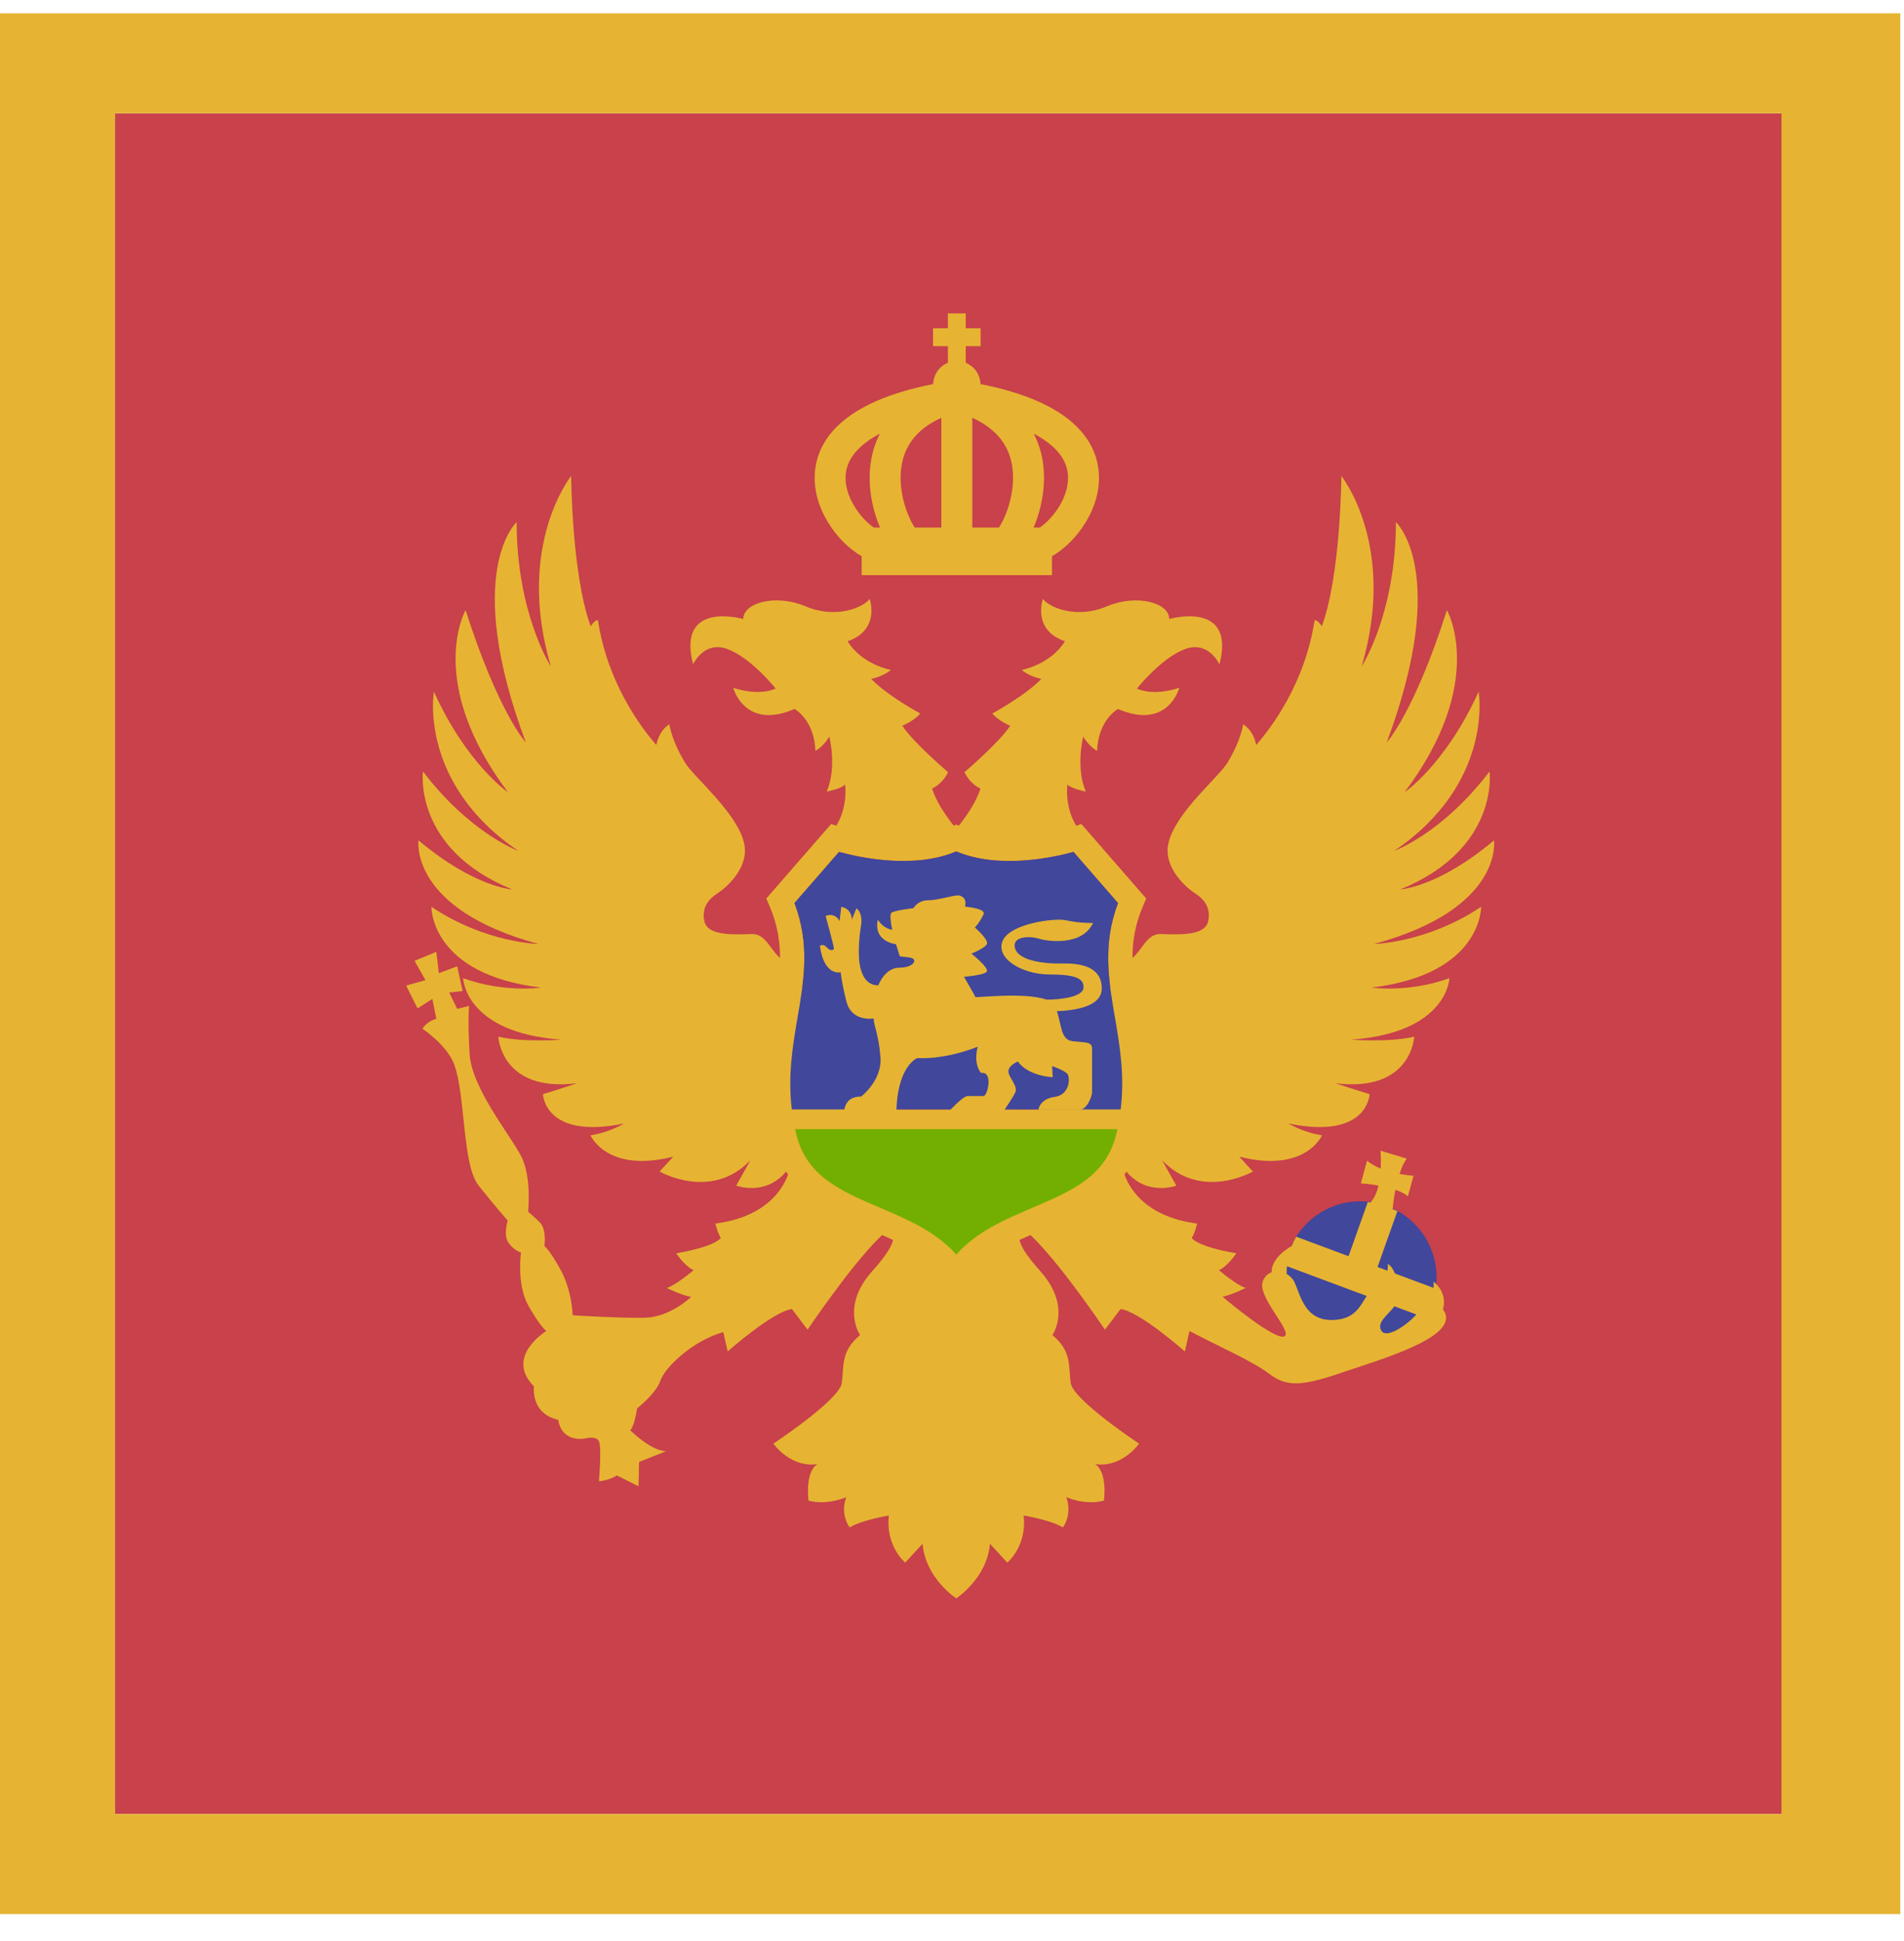 <?xml version="1.0" encoding="UTF-8"?>
<svg width="52px" height="53px" viewBox="0 0 52 53" version="1.1" xmlns="http://www.w3.org/2000/svg" xmlns:xlink="http://www.w3.org/1999/xlink">
    <!-- Generator: Sketch 48.2 (47327) - http://www.bohemiancoding.com/sketch -->
    <title>montenegro</title>
    <desc>Created with Sketch.</desc>
    <defs></defs>
    <g id="Main" stroke="none" stroke-width="1" fill="none" fill-rule="evenodd">
        <g id="montenegro" transform="translate(0, 0.363)" fill-rule="nonzero">
            <rect id="Rectangle-path" fill="#C8414B" x="3.142" y="2.731" width="45.614" height="46.436"></rect>
            <path d="M51.899,0 L0,0 L0,51.899 L51.899,51.899 L51.899,0 Z M48.655,49.167 L3.142,49.167 L3.142,2.731 L48.655,2.731 L48.655,49.167 Z" id="Shape" fill="#E6B432"></path>
            <circle id="Oval" fill="#41479B" cx="37.155" cy="34.516" r="2.078"></circle>
            <g id="Group" transform="translate(11.049, 12.569)" fill="#E6B432">
                <path d="M29.754,10.014 C28.224,11.3 27.195,11.354 27.195,11.354 C29.916,10.244 29.632,8.132 29.632,8.132 C28.346,9.824 27.033,10.298 27.033,10.298 C29.767,8.444 29.334,5.953 29.334,5.953 C28.441,7.929 27.311,8.701 27.311,8.701 C29.585,5.676 28.468,3.727 28.468,3.727 C27.574,6.528 26.823,7.341 26.823,7.341 C28.569,2.671 27.074,1.324 27.074,1.324 C27.074,3.828 26.14,5.263 26.14,5.263 C27.114,1.96 25.585,0.065 25.585,0.065 C25.585,0.065 25.57,2.758 25.052,4.168 C24.927,3.979 24.854,4.004 24.854,4.004 C24.59,5.734 23.661,6.951 23.259,7.409 C23.17,6.978 22.902,6.846 22.902,6.846 C22.902,6.846 22.854,7.269 22.474,7.893 C22.225,8.302 21.05,9.256 20.861,10.095 C20.709,10.768 21.375,11.327 21.592,11.462 C21.808,11.597 22.038,11.841 21.944,12.234 C21.849,12.626 21.145,12.586 20.644,12.572 C20.143,12.559 20.076,13.384 19.521,13.357 L19.427,13.973 L19.209,14.02 C19.209,14.02 16.935,18.552 16.742,20.094 L15.068,20.315 L13.393,20.094 C13.2,18.552 10.926,14.02 10.926,14.02 L10.708,13.973 L10.614,13.357 C10.059,13.384 9.992,12.559 9.491,12.572 C8.99,12.586 8.286,12.626 8.191,12.234 C8.097,11.841 8.327,11.598 8.543,11.462 C8.76,11.327 9.426,10.768 9.274,10.095 C9.085,9.256 7.91,8.302 7.661,7.893 C7.281,7.269 7.233,6.846 7.233,6.846 C7.233,6.846 6.965,6.978 6.876,7.409 C6.474,6.951 5.545,5.733 5.281,4.004 C5.281,4.004 5.208,3.979 5.083,4.168 C4.565,2.758 4.55,0.065 4.55,0.065 C4.55,0.065 3.021,1.96 3.995,5.263 C3.995,5.263 3.061,3.828 3.061,1.324 C3.061,1.324 1.566,2.671 3.312,7.341 C3.312,7.341 2.561,6.528 1.667,3.727 C1.667,3.727 0.551,5.676 2.825,8.701 C2.825,8.701 1.694,7.929 0.801,5.953 C0.801,5.953 0.368,8.444 3.102,10.298 C3.102,10.298 1.789,9.824 0.503,8.132 C0.503,8.132 0.219,10.244 2.94,11.354 C2.94,11.354 1.911,11.3 0.381,10.014 C0.381,10.014 0.111,11.882 3.657,12.843 C3.657,12.843 2.209,12.816 0.733,11.828 C0.733,11.828 0.693,13.668 3.725,14.034 C3.725,14.034 2.723,14.183 1.6,13.777 C1.6,13.777 1.64,15.266 4.28,15.455 C4.28,15.455 3.237,15.536 2.561,15.374 C2.561,15.374 2.628,16.904 4.713,16.646 C4.713,16.646 4.009,16.876 3.779,16.944 C3.779,16.944 3.819,18.193 5.992,17.746 C5.992,17.746 5.606,17.986 5.078,18.068 C5.078,18.068 5.525,19.11 7.339,18.65 L6.966,19.056 C6.966,19.056 8.367,19.868 9.444,18.751 L9.058,19.441 C9.058,19.441 9.971,19.786 10.54,18.893 C10.54,18.893 10.384,20.233 8.489,20.477 C8.489,20.477 8.557,20.761 8.638,20.869 C8.638,20.869 8.516,21.099 7.42,21.289 C7.42,21.289 7.65,21.641 7.894,21.749 C7.894,21.749 7.42,22.155 7.163,22.236 C7.163,22.236 7.569,22.439 7.826,22.48 C7.826,22.48 7.257,23.035 6.554,23.049 C5.85,23.062 4.591,22.981 4.591,22.981 C4.591,22.981 4.577,22.304 4.252,21.722 C3.928,21.14 3.819,21.096 3.819,21.096 C3.819,21.096 3.89,20.629 3.687,20.436 C3.484,20.243 3.373,20.152 3.373,20.152 C3.373,20.152 3.481,19.218 3.183,18.636 C2.885,18.054 1.83,16.782 1.775,15.834 C1.721,14.886 1.762,14.535 1.762,14.535 L1.437,14.616 L1.22,14.169 L1.586,14.128 L1.437,13.452 L0.936,13.641 L0.868,13.059 L0.273,13.303 L0.571,13.831 L0.043,13.979 L0.354,14.602 L0.76,14.345 L0.868,14.886 C0.868,14.886 0.625,14.94 0.489,15.157 C0.489,15.157 1.159,15.602 1.356,16.132 C1.667,16.971 1.572,18.866 2.019,19.434 C2.466,20.003 2.818,20.395 2.818,20.395 C2.818,20.395 2.692,20.781 2.834,20.994 C2.977,21.208 3.18,21.269 3.18,21.269 C3.18,21.269 3.058,22.131 3.372,22.7 C3.687,23.268 3.87,23.411 3.87,23.411 C3.87,23.411 2.723,24.111 3.535,24.923 C3.535,24.923 3.427,25.661 4.198,25.837 C4.198,25.837 4.239,26.419 4.902,26.351 C4.902,26.351 5.227,26.256 5.308,26.419 C5.389,26.581 5.308,27.515 5.308,27.515 C5.308,27.515 5.606,27.488 5.795,27.353 L6.391,27.651 L6.404,26.987 L7.149,26.69 C7.149,26.69 6.824,26.744 6.161,26.121 C6.161,26.121 6.269,26.054 6.35,25.526 C6.35,25.526 6.878,25.106 6.986,24.768 C7.095,24.429 7.839,23.685 8.705,23.441 L8.824,23.969 C8.824,23.969 10.062,22.873 10.58,22.812 L11.006,23.374 C11.006,23.374 12.604,21.005 13.308,20.585 C13.253,20.775 13.646,20.802 12.773,21.776 C11.9,22.751 12.441,23.522 12.441,23.522 C11.9,23.969 12.008,24.375 11.94,24.835 C11.873,25.296 10.072,26.487 10.072,26.487 C10.641,27.204 11.277,27.042 11.277,27.042 C10.925,27.272 11.033,28.043 11.033,28.043 C11.548,28.179 12.062,27.949 12.062,27.949 C11.886,28.436 12.157,28.774 12.157,28.774 C12.482,28.571 13.226,28.449 13.226,28.449 C13.132,29.289 13.673,29.735 13.673,29.735 L14.147,29.221 C14.228,30.169 15.067,30.71 15.067,30.71 C15.067,30.71 15.906,30.169 15.988,29.221 L16.461,29.735 C16.461,29.735 17.003,29.289 16.908,28.449 C16.908,28.449 17.653,28.571 17.978,28.774 C17.978,28.774 18.248,28.436 18.072,27.949 C18.072,27.949 18.587,28.179 19.101,28.043 C19.101,28.043 19.209,27.272 18.857,27.042 C18.857,27.042 19.494,27.204 20.062,26.487 C20.062,26.487 18.262,25.296 18.194,24.835 C18.126,24.375 18.235,23.969 17.693,23.522 C17.693,23.522 18.235,22.751 17.362,21.776 C16.489,20.802 16.881,20.775 16.827,20.585 C17.531,21.005 19.128,23.374 19.128,23.374 L19.554,22.812 C20.072,22.873 21.311,23.969 21.311,23.969 L21.429,23.441 L21.451,23.417 C22.097,23.765 23.164,24.235 23.595,24.565 C24.055,24.917 24.434,24.944 25.544,24.565 C26.654,24.186 28.719,23.603 28.414,22.913 C28.397,22.876 28.378,22.85 28.36,22.821 C28.408,22.643 28.428,22.332 28.102,22.06 C28.102,22.06 28.106,22.136 28.104,22.233 L27.045,21.839 C27.01,21.745 26.958,21.653 26.857,21.573 C26.857,21.573 26.859,21.655 26.844,21.764 L26.573,21.663 L27.114,20.139 C27.073,20.116 27.027,20.103 26.985,20.083 C26.996,19.945 27.022,19.754 27.062,19.555 C27.194,19.601 27.315,19.658 27.403,19.73 L27.555,19.172 C27.555,19.172 27.391,19.161 27.174,19.121 C27.229,18.952 27.294,18.801 27.371,18.704 L26.654,18.487 C26.654,18.487 26.672,18.704 26.66,18.976 C26.523,18.92 26.392,18.85 26.286,18.759 L26.118,19.378 C26.176,19.382 26.372,19.399 26.599,19.439 C26.558,19.621 26.486,19.782 26.382,19.903 C26.356,19.9 26.333,19.891 26.307,19.888 L25.781,21.368 L24.354,20.836 C24.293,20.932 24.246,21.037 24.202,21.144 C24.21,21.128 24.216,21.104 24.224,21.094 C24.224,21.094 23.672,21.383 23.68,21.807 C23.578,21.845 23.489,21.922 23.439,22.054 C23.277,22.48 24.271,23.434 24.028,23.556 C23.789,23.676 22.539,22.646 22.339,22.474 C22.596,22.424 22.972,22.236 22.972,22.236 C22.715,22.155 22.241,21.749 22.241,21.749 C22.485,21.641 22.715,21.289 22.715,21.289 C21.618,21.099 21.497,20.869 21.497,20.869 C21.578,20.761 21.645,20.477 21.645,20.477 C19.75,20.233 19.595,18.893 19.595,18.893 C20.163,19.786 21.077,19.441 21.077,19.441 L20.691,18.751 C21.767,19.868 23.168,19.056 23.168,19.056 L22.796,18.65 C24.61,19.11 25.056,18.068 25.056,18.068 C24.529,17.986 24.143,17.746 24.143,17.746 C26.315,18.193 26.356,16.944 26.356,16.944 C26.126,16.876 25.422,16.646 25.422,16.646 C27.506,16.903 27.574,15.374 27.574,15.374 C26.897,15.536 25.855,15.455 25.855,15.455 C28.494,15.266 28.535,13.777 28.535,13.777 C27.412,14.183 26.41,14.034 26.41,14.034 C29.442,13.668 29.401,11.828 29.401,11.828 C27.926,12.816 26.478,12.843 26.478,12.843 C30.024,11.882 29.754,10.014 29.754,10.014 Z M26.678,23.404 C26.533,23.169 26.878,22.959 27.033,22.736 L27.633,22.959 C27.429,23.202 26.827,23.646 26.678,23.404 Z M26.277,22.454 C26.082,22.755 25.947,23.093 25.348,23.11 C24.597,23.13 24.475,22.46 24.312,22.094 C24.265,21.988 24.183,21.907 24.09,21.852 C24.089,21.787 24.093,21.715 24.099,21.642 L26.277,22.454 Z" id="Shape"></path>
                <path d="M14.844,8.153 C14.844,8.153 13.88,7.33 13.595,6.884 C13.595,6.884 13.92,6.752 14.083,6.549 C14.083,6.549 13.21,6.082 12.743,5.605 C12.743,5.605 13.047,5.554 13.281,5.361 C13.281,5.361 12.497,5.219 12.099,4.577 C13.005,4.268 12.702,3.422 12.702,3.422 C12.519,3.666 11.768,3.97 10.956,3.625 C10.144,3.28 9.25,3.523 9.25,3.97 C9.25,3.97 7.423,3.442 7.88,5.209 C7.88,5.209 8.174,4.549 8.824,4.792 C9.474,5.036 10.134,5.868 10.134,5.868 C10.134,5.868 9.728,6.092 8.976,5.848 C8.976,5.848 9.281,7.016 10.651,6.427 C10.651,6.427 11.193,6.718 11.22,7.571 C11.22,7.571 11.45,7.449 11.599,7.178 C11.599,7.178 11.816,8.004 11.531,8.681 C11.531,8.681 11.91,8.613 12.032,8.491 C12.032,8.491 12.14,9.208 11.667,9.79 C11.667,9.79 13.748,10.782 15.068,9.696 C15.068,9.696 14.57,9.127 14.408,8.599 C14.408,8.599 14.682,8.488 14.844,8.153 Z" id="Shape"></path>
                <path d="M20.884,3.97 C20.884,3.523 19.991,3.28 19.179,3.625 C18.367,3.97 17.616,3.666 17.433,3.422 C17.433,3.422 17.129,4.268 18.036,4.577 C17.638,5.219 16.854,5.361 16.854,5.361 C17.088,5.554 17.392,5.605 17.392,5.605 C16.925,6.082 16.052,6.549 16.052,6.549 C16.215,6.752 16.54,6.884 16.54,6.884 C16.255,7.33 15.291,8.153 15.291,8.153 C15.453,8.488 15.727,8.599 15.727,8.599 C15.565,9.127 15.068,9.696 15.068,9.696 C16.387,10.782 18.468,9.791 18.468,9.791 C17.995,9.209 18.103,8.491 18.103,8.491 C18.225,8.613 18.604,8.681 18.604,8.681 C18.32,8.004 18.536,7.178 18.536,7.178 C18.685,7.449 18.915,7.571 18.915,7.571 C18.942,6.718 19.484,6.427 19.484,6.427 C20.854,7.016 21.159,5.848 21.159,5.848 C20.408,6.092 20.001,5.869 20.001,5.869 C20.001,5.869 20.661,5.036 21.311,4.793 C21.961,4.549 22.255,5.209 22.255,5.209 C22.712,3.442 20.884,3.97 20.884,3.97 Z" id="Shape"></path>
                <path d="M20.057,14.755 C19.879,13.717 19.725,12.821 20.173,11.794 L20.256,11.603 L18.484,9.567 L18.274,9.637 C18.256,9.643 16.403,10.249 15.216,9.655 L15.068,9.581 L14.919,9.655 C13.737,10.247 11.88,9.643 11.86,9.637 L11.651,9.567 L9.879,11.602 L9.962,11.794 C10.41,12.821 10.256,13.717 10.078,14.755 C9.91,15.734 9.72,16.845 10.055,18.199 C10.418,19.669 11.643,20.192 12.724,20.653 C13.556,21.009 14.343,21.344 14.787,22.049 L15.068,22.493 L15.348,22.049 C15.792,21.344 16.579,21.009 17.411,20.653 C18.492,20.192 19.717,19.669 20.08,18.199 C20.415,16.845 20.225,15.734 20.057,14.755 Z M10.649,11.726 L11.866,10.329 C12.417,10.48 13.906,10.808 15.067,10.315 C16.228,10.808 17.718,10.48 18.269,10.329 L19.485,11.726 C19.058,12.851 19.226,13.832 19.404,14.867 C19.537,15.642 19.669,16.441 19.558,17.361 L10.577,17.361 C10.466,16.441 10.598,15.642 10.731,14.867 C10.908,13.832 11.077,12.851 10.649,11.726 Z M17.151,20.044 C16.398,20.365 15.624,20.696 15.067,21.323 C14.511,20.696 13.736,20.365 12.983,20.044 C11.927,19.593 11.015,19.199 10.715,18.092 L19.42,18.092 C19.119,19.199 18.208,19.593 17.151,20.044 Z" id="Shape"></path>
            </g>
            <path d="M21.698,24.295 L22.915,22.898 C23.466,23.05 24.955,23.377 26.116,22.885 C27.277,23.377 28.766,23.05 29.318,22.898 L30.534,24.295 C30.107,25.42 30.275,26.401 30.453,27.436 C30.586,28.211 30.718,29.01 30.607,29.93 L21.625,29.93 C21.514,29.01 21.647,28.211 21.779,27.436 C21.957,26.401 22.125,25.42 21.698,24.295 Z" id="Shape" fill="#41479B"></path>
            <path d="M21.717,30.468 C21.728,30.515 21.734,30.561 21.746,30.609 C22.031,31.759 22.958,32.155 24.032,32.613 C24.785,32.935 25.56,33.265 26.116,33.893 C26.673,33.265 27.447,32.935 28.2,32.613 C29.274,32.155 30.202,31.759 30.486,30.609 C30.498,30.561 30.505,30.515 30.515,30.468 L21.717,30.468 Z" id="Shape" fill="#73AF00"></path>
            <g id="Group" transform="translate(22.199, 8.109)" fill="#E6B432">
                <path d="M7.891,18.519 C7.891,17.921 7.322,17.826 6.804,17.836 C6.287,17.847 5.53,17.752 5.511,17.35 C5.499,17.099 5.92,17.076 6.194,17.164 C6.353,17.215 7.343,17.391 7.653,16.729 C7.653,16.729 7.291,16.741 6.909,16.655 C6.615,16.589 5.408,16.739 5.19,17.205 C4.973,17.671 5.674,18.136 6.481,18.136 C7.288,18.136 7.399,18.297 7.393,18.494 C7.384,18.753 6.744,18.826 6.376,18.822 C5.797,18.612 4.446,18.777 4.44,18.751 C4.432,18.72 4.128,18.198 4.128,18.198 C4.128,18.198 4.681,18.159 4.751,18.058 C4.821,17.956 4.332,17.567 4.332,17.567 C4.332,17.567 4.743,17.403 4.759,17.286 C4.776,17.158 4.425,16.853 4.425,16.853 C4.425,16.853 4.56,16.719 4.663,16.491 C4.736,16.328 4.156,16.284 4.156,16.284 C4.187,16.16 4.175,16.04 4.021,15.984 C3.902,15.941 3.462,16.108 3.162,16.108 C2.862,16.108 2.748,16.326 2.748,16.326 C2.748,16.326 2.22,16.388 2.148,16.45 C2.076,16.512 2.169,16.915 2.169,16.915 C1.9,16.874 1.776,16.636 1.776,16.636 C1.641,17.247 2.272,17.309 2.272,17.309 L2.376,17.64 C2.376,17.64 2.376,17.64 2.634,17.671 C2.893,17.702 2.769,17.95 2.365,17.95 C1.962,17.95 1.79,18.432 1.79,18.432 C1.51,18.439 1.354,18.213 1.292,17.925 C1.223,17.608 1.264,17.12 1.315,16.811 C1.377,16.437 1.19,16.328 1.19,16.328 L1.066,16.64 C1.058,16.32 0.777,16.289 0.777,16.289 L0.731,16.679 C0.59,16.421 0.349,16.538 0.349,16.538 C0.349,16.538 0.583,17.38 0.575,17.427 C0.567,17.473 0.489,17.512 0.38,17.395 C0.271,17.279 0.193,17.357 0.193,17.357 C0.31,18.198 0.761,18.075 0.761,18.075 C0.761,18.075 0.781,18.338 0.918,18.873 C1.063,19.445 1.661,19.337 1.661,19.337 C1.661,19.523 1.806,19.792 1.848,20.413 C1.889,21.034 1.32,21.469 1.32,21.469 C0.803,21.458 0.854,21.965 0.854,21.965 L2.282,21.965 C2.282,20.645 2.85,20.419 2.85,20.419 C3.691,20.457 4.502,20.107 4.502,20.107 C4.377,20.613 4.595,20.824 4.595,20.824 C4.938,20.777 4.767,21.455 4.665,21.455 C4.564,21.455 4.354,21.455 4.229,21.455 C4.104,21.455 3.746,21.844 3.746,21.844 L5.226,21.844 C5.226,21.844 5.452,21.517 5.53,21.354 C5.608,21.19 5.359,20.964 5.343,20.792 C5.328,20.621 5.6,20.512 5.6,20.512 C5.889,20.917 6.551,20.941 6.551,20.941 L6.535,20.637 C6.535,20.637 6.878,20.754 6.956,20.855 C7.034,20.956 7.018,21.424 6.606,21.478 C6.193,21.533 6.161,21.829 6.161,21.829 C6.161,21.829 7.104,21.829 7.291,21.829 C7.478,21.829 7.626,21.478 7.626,21.346 C7.626,21.213 7.626,20.348 7.626,20.161 C7.626,19.974 7.47,19.998 7.104,19.959 C6.771,19.924 6.803,19.56 6.666,19.137 C7.147,19.121 7.891,19.016 7.891,18.519 Z" id="Shape"></path>
                <path d="M7.803,4.36 C7.711,3.543 7.059,2.503 4.579,2.015 C4.57,1.751 4.408,1.528 4.176,1.434 L4.176,0.979 L4.582,0.979 L4.582,0.491 L4.176,0.491 L4.176,0.085 L3.689,0.085 L3.689,0.491 L3.283,0.491 L3.283,0.979 L3.689,0.979 L3.689,1.434 C3.457,1.528 3.295,1.751 3.287,2.015 C0.806,2.503 0.155,3.543 0.062,4.36 C-0.053,5.379 0.676,6.345 1.334,6.715 L1.334,7.232 L6.532,7.232 L6.532,6.715 C7.189,6.345 7.919,5.379 7.803,4.36 Z M5.083,5.933 L4.355,5.933 L4.355,2.936 C4.955,3.207 5.326,3.623 5.434,4.193 C5.568,4.904 5.284,5.628 5.083,5.933 Z M2.432,4.193 C2.54,3.622 2.911,3.207 3.51,2.936 L3.51,5.933 L2.783,5.933 C2.581,5.628 2.297,4.903 2.432,4.193 Z M1.83,3.37 C1.711,3.609 1.635,3.849 1.596,4.068 C1.478,4.734 1.613,5.41 1.836,5.933 L1.665,5.933 C1.301,5.682 0.832,5.065 0.901,4.455 C0.95,4.029 1.273,3.664 1.83,3.37 Z M6.2,5.933 L6.029,5.933 C6.252,5.411 6.387,4.734 6.27,4.069 C6.231,3.849 6.155,3.609 6.035,3.37 C6.593,3.664 6.916,4.029 6.964,4.455 C7.033,5.065 6.565,5.682 6.2,5.933 Z" id="Shape"></path>
            </g>
        </g>
    </g>
</svg>